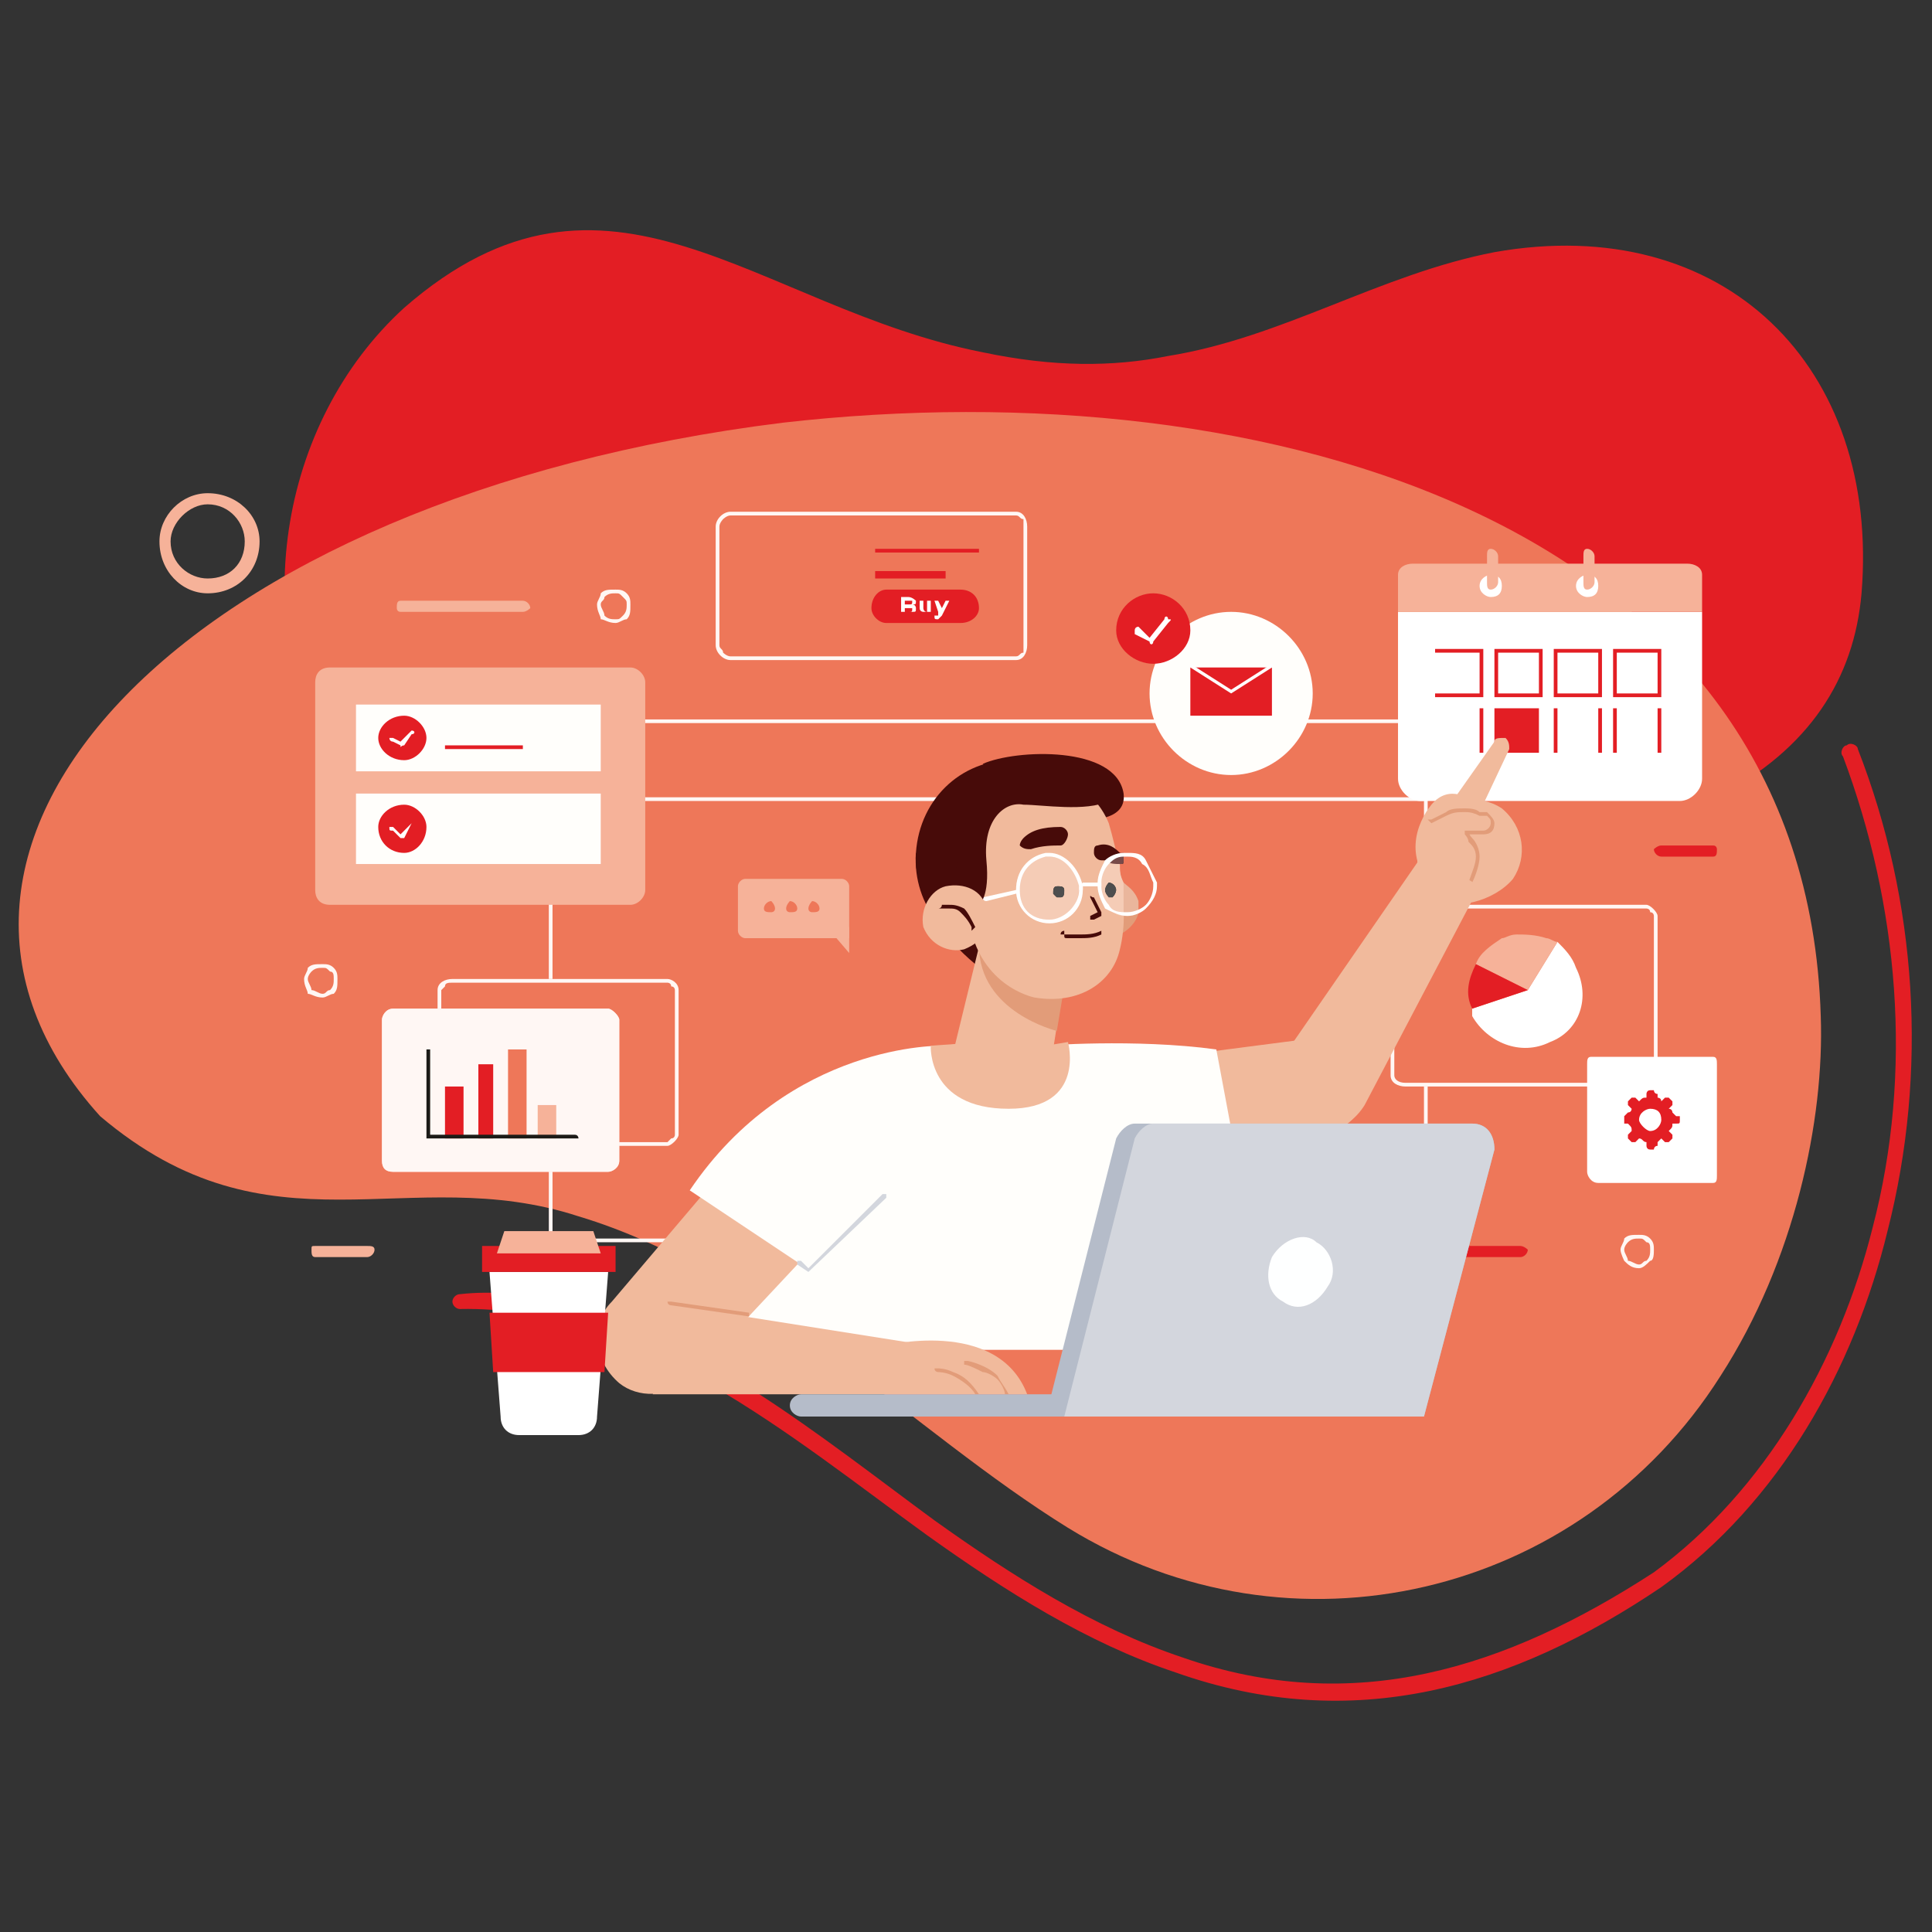 <?xml version="1.0" encoding="UTF-8"?>
<!DOCTYPE svg PUBLIC "-//W3C//DTD SVG 1.1//EN" "http://www.w3.org/Graphics/SVG/1.1/DTD/svg11.dtd">
<!-- Creator: CorelDRAW X7 -->
<svg xmlns="http://www.w3.org/2000/svg" xml:space="preserve" width="42.333mm" height="42.333mm" version="1.1" style="shape-rendering:geometricPrecision; text-rendering:geometricPrecision; image-rendering:optimizeQuality; fill-rule:evenodd; clip-rule:evenodd"
viewBox="0 0 521 521"
 xmlns:xlink="http://www.w3.org/1999/xlink">
 <rect x="0" y="0" width="521" height="521" fill="#333333" stroke="none"/>
 <defs>
  <style type="text/css">
   <![CDATA[
    .fil23 {fill:none}
    .fil0 {fill:#E31E24}
    .fil3 {fill:#EE7759}
    .fil1 {fill:#F6B299}
    .fil11 {fill:#1C1B17;fill-rule:nonzero}
    .fil18 {fill:#101010;fill-rule:nonzero}
    .fil17 {fill:#470B09;fill-rule:nonzero}
    .fil20 {fill:#4E4E4E;fill-rule:nonzero}
    .fil22 {fill:#774A49;fill-rule:nonzero}
    .fil15 {fill:#B5BCC9;fill-rule:nonzero}
    .fil14 {fill:#D3D6DD;fill-rule:nonzero}
    .fil6 {fill:#D9A29D;fill-rule:nonzero}
    .fil13 {fill:#E29C79;fill-rule:nonzero}
    .fil2 {fill:#E31E24;fill-rule:nonzero}
    .fil21 {fill:#EAB69C;fill-rule:nonzero}
    .fil9 {fill:#EE7759;fill-rule:nonzero}
    .fil12 {fill:#F1BA9C;fill-rule:nonzero}
    .fil19 {fill:#F5CCB6;fill-rule:nonzero}
    .fil5 {fill:#F6B299;fill-rule:nonzero}
    .fil16 {fill:#FEFFFF;fill-rule:nonzero}
    .fil10 {fill:#FFD6CF;fill-rule:nonzero}
    .fil4 {fill:#FFF7F4;fill-rule:nonzero}
    .fil7 {fill:#FFFEFB;fill-rule:nonzero}
    .fil8 {fill:white;fill-rule:nonzero}
   ]]>
  </style>
 </defs>
 <g id="Layer_x0020_1">
  <g id="_2150475528752">
   <g>
    <g>
     <path class="fil0" d="M124 349c9,-1 17,0 26,2 37,8 72,37 102,59 21,15 43,29 67,37 46,16 87,3 127,-23 30,-22 50,-57 59,-93 11,-42 7,-87 -8,-127 -1,-1 0,-3 1,-3 1,-1 3,0 3,1 16,41 19,87 8,130 -9,37 -29,73 -61,96 -40,27 -83,40 -131,23 -24,-8 -46,-22 -67,-37 -36,-26 -78,-62 -126,-61 -1,0 -2,-1 -2,-2 0,-1 1,-2 2,-2z"/>
     <path class="fil1" d="M56 136c6,0 10,5 10,10 0,6 -4,10 -10,10 -5,0 -10,-4 -10,-10 0,-5 5,-10 10,-10zm0 -3c8,0 14,6 14,13 0,8 -6,14 -14,14 -7,0 -13,-6 -13,-14 0,-7 6,-13 13,-13z"/>
     <path class="fil2" d="M91 211c-25,-42 -16,-97 18,-128 55,-48 95,0 156,12 19,4 35,4 50,1 31,-5 57,-22 88,-28 62,-11 104,31 99,92 -2,23 -14,42 -39,55 -124,-1 -248,-2 -372,-4z"/>
     <path class="fil3" d="M211 114c131,-15 276,27 280,160 1,28 -7,66 -27,97 -38,60 -116,78 -176,41 -42,-26 -82,-69 -132,-84 -46,-15 -83,12 -129,-27 -66,-73 23,-167 184,-187z"/>
    </g>
    <g>
     <polygon class="fil4" points="148,216 384,216 384,215 148,215 "/>
     <path class="fil4" d="M381 335l0 -1 -230 0c-1,0 -1,0 -2,0 0,-1 0,-1 0,-2l0 -135c0,-1 0,-1 0,-2 1,0 1,0 2,0l230 0c1,0 2,0 2,0 1,1 1,1 1,2l0 135c0,1 0,1 -1,2 0,0 -1,0 -2,0l0 1c2,0 4,-1 4,-3l0 -135c0,-2 -2,-3 -4,-3l-230 0c-2,0 -3,1 -3,3l0 135c0,2 1,3 3,3l230 0 0 0z"/>
     <path class="fil5" d="M141 165l-33 0c-1,0 -1,-1 -1,-1l0 0c0,-1 0,-2 1,-2l33 0c1,0 2,1 2,2l0 0c0,0 -1,1 -2,1z"/>
     <path class="fil2" d="M462 231l-14 0c-1,0 -2,-1 -2,-2l0 0c0,0 1,-1 2,-1l14 0c1,0 1,1 1,1l0 0c0,1 0,2 -1,2z"/>
     <path class="fil5" d="M99 339l-14 0c-1,0 -1,-1 -1,-2l0 0c0,-1 0,-1 1,-1l14 0c1,0 2,0 2,1l0 0c0,1 -1,2 -2,2z"/>
     <path class="fil2" d="M410 339l-28 0c-1,0 -2,-1 -2,-2l0 0c0,0 1,-1 2,-1l28 0c1,0 2,1 2,1l0 0c0,1 -1,2 -2,2z"/>
     <path class="fil6" d="M212 163l-2 0c-1,0 -1,0 -1,-1l0 -3c0,0 0,-1 1,-1l2 0c1,0 2,1 2,1l0 3c0,1 -1,1 -2,1z"/>
     <path class="fil4" d="M170 163l-1 0c0,1 0,2 -1,3 -1,1 -1,1 -2,1 -1,0 -2,0 -3,-1 0,-1 -1,-2 -1,-3 0,-1 1,-1 1,-2 1,-1 2,-1 3,-1 1,0 1,0 2,1 1,1 1,1 1,2l1 0c0,-1 0,-2 -1,-3 -1,-1 -2,-1 -3,-1 -2,0 -3,0 -4,1 0,1 -1,2 -1,3 0,2 1,3 1,4 1,0 2,1 4,1 1,0 2,-1 3,-1 1,-1 1,-2 1,-4l0 0z"/>
     <path class="fil4" d="M446 337l-1 0c0,1 0,2 -1,3 -1,0 -1,1 -2,1 -1,0 -2,-1 -3,-1 0,-1 -1,-2 -1,-3 0,-1 1,-2 1,-2 1,-1 2,-1 3,-1 1,0 1,0 2,1 1,0 1,1 1,2l1 0c0,-1 0,-2 -1,-3 -1,-1 -2,-1 -3,-1 -2,0 -3,0 -4,1 0,1 -1,2 -1,3 0,1 1,3 1,3 1,1 2,2 4,2 1,0 2,-1 3,-2 1,0 1,-2 1,-3l0 0z"/>
     <path class="fil4" d="M91 264l-1 0c0,1 0,2 -1,3 -1,0 -1,1 -2,1 -1,0 -2,-1 -3,-1 0,-1 -1,-2 -1,-3 0,-1 1,-2 1,-2 1,-1 2,-1 3,-1 1,0 1,0 2,1 1,0 1,1 1,2l1 0c0,-1 0,-2 -1,-3 -1,-1 -2,-1 -3,-1 -2,0 -3,0 -4,1 0,1 -1,2 -1,3 0,2 1,3 1,4 1,0 2,1 4,1 1,0 2,-1 3,-1 1,-1 1,-2 1,-4l0 0z"/>
     <path class="fil5" d="M170 244l-81 0c-3,0 -4,-2 -4,-4l0 -56c0,-2 1,-4 4,-4l81 0c2,0 4,2 4,4l0 56c0,2 -2,4 -4,4z"/>
     <polygon class="fil7" points="96,208 162,208 162,190 96,190 "/>
     <polygon class="fil7" points="96,233 162,233 162,214 96,214 "/>
     <polygon class="fil2" points="120,197 152,197 152,197 120,197 "/>
     <polygon class="fil2" points="120,202 141,202 141,201 120,201 "/>
     <polygon class="fil2" points="120,221 152,221 152,221 120,221 "/>
     <polygon class="fil2" points="120,225 141,225 141,225 120,225 "/>
     <path class="fil2" d="M115 199c0,3 -3,6 -6,6 -4,0 -7,-3 -7,-6 0,-3 3,-6 7,-6 3,0 6,3 6,6z"/>
     <path class="fil8" d="M106 200l2 1c0,1 0,0 1,0l2 -3c1,0 1,-1 0,-1 0,0 0,0 0,0l-3 3 -2 -1c0,0 0,0 -1,0 0,0 0,1 1,1z"/>
     <path class="fil2" d="M115 223c0,4 -3,7 -6,7 -4,0 -7,-3 -7,-7 0,-3 3,-6 7,-6 3,0 6,3 6,6z"/>
     <path class="fil8" d="M106 224l2 2c0,0 0,0 1,0l2 -4c1,0 1,0 0,0 0,-1 0,-1 0,0l-3 3 -2 -2c0,0 0,0 -1,0 0,1 0,1 1,1z"/>
     <path class="fil9" d="M180 308l-58 0c-2,0 -3,-1 -3,-2l0 -39c0,-1 1,-3 3,-3l58 0c1,0 2,2 2,3l0 39c0,1 -1,2 -2,2z"/>
     <path class="fil4" d="M180 308l0 0 -58 0c-1,0 -2,-1 -2,-1 0,0 -1,-1 -1,-1l0 -39c0,0 1,-1 1,-1 0,-1 1,-1 2,-1l58 0c0,0 1,0 1,1 1,0 1,1 1,1l0 39c0,0 0,1 -1,1 0,0 -1,1 -1,1l0 1c1,0 3,-2 3,-3l0 -39c0,-2 -2,-3 -3,-3l-58 0c-2,0 -4,1 -4,3l0 39c0,1 2,3 4,3l58 0 0 -1z"/>
     <path class="fil10" d="M164 316l-58 0c-2,0 -3,-1 -3,-3l0 -38c0,-1 1,-3 3,-3l58 0c1,0 3,2 3,3l0 38c0,2 -2,3 -3,3z"/>
     <path class="fil4" d="M164 316l-58 0c-2,0 -3,-1 -3,-3l0 -38c0,-1 1,-3 3,-3l58 0c1,0 3,2 3,3l0 38c0,2 -2,3 -3,3z"/>
     <polygon class="fil2" points="120,307 125,307 125,293 120,293 "/>
     <polygon class="fil2" points="129,307 133,307 133,287 129,287 "/>
     <polygon class="fil9" points="137,307 142,307 142,283 137,283 "/>
     <polygon class="fil5" points="145,307 150,307 150,298 145,298 "/>
     <path class="fil11" d="M155 307l-39 0c-1,0 -1,0 -1,0l0 -24c0,0 0,0 1,0 0,0 0,0 0,0l0 23 39 0c1,0 1,1 1,1 0,0 0,0 -1,0z"/>
     <path class="fil8" d="M453 216l-70 0c-3,0 -6,-3 -6,-6l0 -45 82 0 0 45c0,3 -3,6 -6,6z"/>
     <path class="fil5" d="M459 155l0 10 -82 0 0 -10c0,-2 2,-3 4,-3l74 0c2,0 4,1 4,3z"/>
     <path class="fil8" d="M425 158c0,2 2,3 3,3 2,0 3,-1 3,-3 0,-2 -1,-3 -3,-3 -1,0 -3,1 -3,3z"/>
     <path class="fil5" d="M428 159l0 0c1,0 2,-1 2,-2l0 -7c0,-1 -1,-2 -2,-2 -1,0 -1,1 -1,2l0 7c0,1 0,2 1,2z"/>
     <path class="fil8" d="M399 158c0,2 2,3 3,3 2,0 3,-1 3,-3 0,-2 -1,-3 -3,-3 -1,0 -3,1 -3,3z"/>
     <path class="fil5" d="M402 159l0 0c1,0 2,-1 2,-2l0 -7c0,-1 -1,-2 -2,-2 -1,0 -1,1 -1,2l0 7c0,1 0,2 1,2z"/>
     <polygon class="fil2" points="419,188 419,188 432,188 432,175 419,175 419,188 419,188 419,188 420,188 420,176 431,176 431,187 419,187 419,188 420,188 "/>
     <polygon class="fil2" points="403,188 403,188 416,188 416,175 403,175 403,188 403,188 403,188 404,188 404,176 415,176 415,187 403,187 403,188 404,188 "/>
     <polygon class="fil2" points="387,188 387,188 400,188 400,175 387,175 387,188 387,188 387,188 387,188 387,176 399,176 399,187 387,187 387,188 387,188 "/>
     <polygon class="fil2" points="419,203 419,203 432,203 432,191 419,191 419,203 419,203 419,203 420,203 420,191 431,191 431,203 419,203 419,203 420,203 "/>
     <polygon class="fil2" points="403,203 415,203 415,191 403,191 "/>
     <polygon class="fil2" points="436,188 436,188 448,188 448,175 435,175 435,188 436,188 436,188 436,188 436,176 447,176 447,187 436,187 436,188 436,188 "/>
     <polygon class="fil2" points="436,203 436,203 448,203 448,191 435,191 435,203 436,203 436,203 436,203 436,191 447,191 447,203 436,203 436,203 436,203 "/>
     <polygon class="fil2" points="387,203 387,203 400,203 400,191 387,191 387,203 387,203 387,203 387,203 387,191 399,191 399,203 387,203 387,203 387,203 "/>
     <path class="fil7" d="M354 187c0,12 -10,22 -22,22 -12,0 -22,-10 -22,-22 0,-12 10,-22 22,-22 12,0 22,10 22,22z"/>
     <polygon class="fil2" points="321,193 343,193 343,180 321,180 "/>
     <path class="fil8" d="M321 180l11 7c0,0 0,0 0,0l11 -7c0,0 1,0 0,-1 0,0 0,0 0,0l-11 7 -11 -7c0,0 0,0 0,0 0,1 0,1 0,1z"/>
     <path class="fil2" d="M321 170c0,5 -5,9 -10,9 -5,0 -10,-4 -10,-9 0,-6 5,-10 10,-10 5,0 10,4 10,10z"/>
     <path class="fil8" d="M306 171l4 2c0,1 1,1 1,0l4 -5c1,-1 1,-1 0,-1 0,-1 -1,-1 -1,0l-4 5 -3 -3c0,0 -1,0 -1,1 0,0 0,0 0,1z"/>
     <path class="fil5" d="M201 253l28 0 0 -14c0,-1 -1,-2 -2,-2l-26 0c-1,0 -2,1 -2,2l0 12c0,1 1,2 2,2z"/>
     <polygon class="fil5" points="229,250 229,257 223,250 "/>
     <path class="fil9" d="M209 245c0,1 -1,1 -1,1 -1,0 -2,0 -2,-1 0,-1 1,-2 2,-2 0,0 1,1 1,2z"/>
     <path class="fil9" d="M215 245c0,1 -1,1 -2,1 0,0 -1,0 -1,-1 0,-1 1,-2 1,-2 1,0 2,1 2,2z"/>
     <path class="fil9" d="M221 245c0,1 -1,1 -2,1 0,0 -1,0 -1,-1 0,-1 1,-2 1,-2 1,0 2,1 2,2z"/>
     <path class="fil9" d="M274 177l-77 0c-2,0 -3,-1 -3,-3l0 -32c0,-2 1,-3 3,-3l77 0c2,0 3,1 3,3l0 32c0,2 -1,3 -3,3z"/>
     <path class="fil4" d="M274 177l0 0 -77 0c-1,0 -2,-1 -2,-1 0,-1 -1,-1 -1,-2l0 -32c0,-1 1,-2 1,-2 0,0 1,-1 2,-1l77 0c1,0 1,1 2,1 0,0 0,1 0,2l0 32c0,1 0,1 0,2 -1,0 -1,1 -2,1l0 1c2,0 3,-2 3,-4l0 -32c0,-2 -1,-4 -3,-4l-77 0c-2,0 -4,2 -4,4l0 32c0,2 2,4 4,4l77 0 0 -1z"/>
     <polygon class="fil2" points="236,149 264,149 264,148 236,148 "/>
     <polygon class="fil2" points="236,156 255,156 255,154 236,154 "/>
     <path class="fil2" d="M259 159l-20 0c-2,0 -4,2 -4,5 0,2 2,4 4,4l20 0c3,0 5,-2 5,-4 0,-3 -2,-5 -5,-5z"/>
     <path class="fil7" d="M246 164c0,0 0,0 -1,0l-1 0 0 1 1 0c1,0 1,0 1,-1zm-2 -2l0 1 1 0c1,0 1,0 1,-1 0,0 0,0 -1,0l-1 0zm3 2c0,1 0,1 -1,1l-3 0 0 -4 2 0c1,0 2,1 2,1 0,1 0,1 -1,1 1,0 1,1 1,1z"/>
     <path class="fil7" d="M251 162l0 3 -1 0 0 0c0,0 0,0 -1,0 0,0 -1,0 -1,-1l0 -2 1 0 0 2c0,0 0,1 1,1 0,0 0,-1 0,-1l0 -2 1 0z"/>
     <path class="fil7" d="M256 162l-2 4c0,0 -1,1 -1,1 -1,0 -1,0 -1,-1l0 0c0,0 0,0 1,0 0,0 0,0 0,-1l0 0 -1 -3 1 0 1 2 1 -2 1 0z"/>
     <path class="fil9" d="M444 293l-65 0c-2,0 -3,-2 -3,-3l0 -43c0,-1 1,-2 3,-2l65 0c1,0 2,1 2,2l0 43c0,1 -1,3 -2,3z"/>
     <path class="fil4" d="M444 293l0 -1 -65 0c-2,0 -3,-1 -3,-2l0 -43c0,0 1,-1 1,-1 0,-1 1,-1 2,-1l65 0c0,0 1,0 1,1 1,0 1,1 1,1l0 43c0,1 -1,2 -2,2l0 1c1,0 3,-1 3,-3l0 -43c0,-1 -2,-3 -3,-3l-65 0c-2,0 -4,2 -4,3l0 43c0,2 2,3 4,3l65 0 0 0z"/>
     <path class="fil8" d="M425 261c-1,-3 -3,-5 -5,-7l-8 13 -15 5c0,0 0,0 0,0 0,1 0,1 0,2 4,7 13,11 21,7 8,-3 11,-12 7,-20z"/>
     <path class="fil5" d="M405 253c-3,2 -6,4 -7,7l14 7 8 -13c-1,0 -2,-1 -3,-1 -3,-1 -6,-1 -8,-1 -2,0 -3,1 -4,1z"/>
     <path class="fil2" d="M398 260c0,0 0,0 0,0 -2,4 -3,8 -1,12l15 -5 -14 -7z"/>
     <path class="fil8" d="M462 319l-31 0c-2,0 -3,-2 -3,-3l0 -29c0,-1 0,-2 1,-2l33 0c1,0 1,1 1,2l0 30c0,1 0,2 -1,2z"/>
     <path class="fil2" d="M445 305c-1,0 -3,-2 -3,-3 0,-2 2,-3 3,-3 2,0 3,1 3,3l0 0c0,1 -1,3 -3,3zm7 -4l-1 -1c0,0 0,-1 -1,-1l1 -1c0,0 0,-1 0,-1l-1 -1c0,0 -1,0 -1,0l-1 1c0,-1 -1,-1 -1,-1l0 -1c-1,0 -1,-1 -1,-1l-1 0c-1,0 -1,1 -1,1l0 1c-1,0 -1,0 -2,1l-1 -1c0,0 -1,0 -1,0l-1 1c0,0 0,1 0,1l1 1c0,0 0,1 -1,1l-1 1c0,0 0,0 0,0l0 1c0,1 0,1 0,1l1 0c1,1 1,1 1,2l-1 1c0,0 0,1 0,1l1 1c0,0 1,0 1,0l1 -1c1,0 1,1 2,1l0 1c0,0 0,1 1,1l1 0c0,0 0,-1 1,-1l0 -1c0,0 1,-1 1,-1l1 1c0,0 1,0 1,0l1 -1c0,0 0,-1 0,-1l-1 -1c1,-1 1,-1 1,-2l1 0c1,0 1,0 1,-1l0 -1c0,0 0,0 -1,0z"/>
     <path class="fil12" d="M408 237c-5,6 -16,9 -22,5 -6,-5 -4,-15 0,-21 4,-6 13,-7 19,-3 6,5 7,13 3,19z"/>
     <path class="fil12" d="M397 216c0,0 -6,-5 -11,1 -4,5 -8,15 2,24l9 -25z"/>
     <path class="fil12" d="M399 219l8 -17c0,-1 0,-2 -1,-3 -2,0 -3,0 -3,1l-12 17 8 2z"/>
     <path class="fil13" d="M386 222l4 -2c2,-1 3,-1 5,-1 1,0 2,0 4,1l2 0c1,1 1,1 1,2l0 0 0 0c0,1 -1,2 -2,2l0 0 -5 0c0,0 0,0 0,0 0,1 0,1 0,1l0 0 0 0 0 0 0 0 0 0c0,0 1,1 1,2 1,1 2,2 2,4 0,2 -1,4 -2,7 0,0 0,0 0,1 0,0 0,0 1,-1 1,-2 2,-5 2,-7 0,-2 -1,-4 -2,-5 -1,-1 -1,-2 -1,-2l-1 1 0 0 5 0 0 0c2,0 3,-1 3,-3l0 0c0,0 0,0 0,0 0,-1 -1,-2 -2,-3l-2 0c-1,-1 -3,-1 -4,-1 -2,0 -4,0 -5,1l-4 2c-1,0 -1,0 -1,0 1,1 1,1 1,1z"/>
     <path class="fil12" d="M346 285l38 -55 15 9 -31 59c-5,8 -14,9 -20,4l0 0c-5,-5 -6,-12 -2,-17z"/>
     <path class="fil12" d="M300 287l54 -7c7,1 14,3 15,11 0,8 -6,15 -14,15l-55 11c-8,1 -14,-2 -16,-10 -3,-10 5,-21 16,-20z"/>
     <path class="fil7" d="M328 283l6 32 -33 5 -20 -38c0,0 25,-2 47,1z"/>
     <path class="fil7" d="M260 282l0 0c0,0 -32,-1 -48,20 -15,22 -15,59 -15,61 0,0 0,1 0,1l124 0c0,0 1,-1 1,-1l-14 -58c-3,-11 -13,-21 -24,-23 -7,-1 -14,-1 -24,0z"/>
     <path class="fil12" d="M210 298l-45 53c-6,6 -5,16 2,22 5,4 13,4 19,-1l44 -47 -20 -27z"/>
     <polygon class="fil12" points="176,376 247,376 245,362 188,353 "/>
     <path class="fil12" d="M238 363c0,0 31,-8 39,13l-30 0 -9 -13z"/>
     <path class="fil13" d="M260 368l0 0c1,0 3,1 5,2 1,0 3,1 4,2 1,1 2,3 2,4 0,0 0,0 1,0 0,0 0,0 0,0 -1,-2 -2,-3 -3,-5 -3,-3 -8,-4 -8,-4 -1,0 -1,0 -1,0 0,1 0,1 0,1z"/>
     <path class="fil13" d="M253 370l0 0c0,0 2,0 4,1 2,1 5,3 6,5 0,0 0,0 1,0 0,0 0,0 0,0 -2,-3 -4,-5 -7,-6 -2,-1 -4,-1 -4,-1 0,0 -1,0 -1,0 0,1 1,1 1,1z"/>
     <path class="fil13" d="M202 354l-21 -3c0,0 -1,0 -1,0 0,1 1,1 1,1l21 3c0,0 0,0 0,0 0,0 0,-1 0,-1z"/>
     <path class="fil7" d="M254 282c0,0 -41,-1 -68,39l36 24 31 -31 1 -32z"/>
     <path class="fil14" d="M238 322l-20 20 -2 -2c-1,0 -1,0 -1,0 0,1 0,1 0,1l3 2c0,0 0,0 0,0l21 -20c0,-1 0,-1 0,-1 0,0 -1,0 -1,0z"/>
     <path class="fil15" d="M216 382l73 0 0 -6 -73 0c-1,0 -3,1 -3,3 0,2 2,3 3,3z"/>
     <path class="fil15" d="M282 382l102 0 19 -72c0,-4 -2,-7 -6,-7l-91 0c-2,0 -4,2 -5,4l-19 75z"/>
     <path class="fil14" d="M287 382l97 0 19 -72c0,-4 -2,-7 -6,-7l-86 0c-2,0 -4,2 -5,4l-19 75z"/>
     <path class="fil16" d="M343 339c-2,5 -1,10 3,12 4,3 9,1 12,-4 3,-4 1,-10 -3,-12 -3,-3 -9,-1 -12,4z"/>
     <path class="fil17" d="M247 230c0,0 -2,15 16,30l2 -7 -18 -23z"/>
     <path class="fil17" d="M292 221c0,0 12,1 11,-7 -2,-13 -29,-12 -38,-8l27 15z"/>
     <path class="fil17" d="M300 233c-1,15 -14,26 -29,25 -15,-1 -25,-14 -24,-28 1,-15 13,-26 28,-25 15,1 26,13 25,28z"/>
     <path class="fil13" d="M293 247c1,3 5,6 9,5 4,-2 6,-6 5,-9 -2,-4 -6,-6 -9,-5 -4,1 -6,5 -5,9z"/>
     <path class="fil12" d="M287 264l-3 19c-1,8 -8,12 -15,11 -7,-2 -13,-2 -12,-10l10 -41 20 21z"/>
     <path class="fil13" d="M285 278c0,0 -21,-5 -21,-23l23 11 -2 12z"/>
     <path class="fil12" d="M289 211c4,2 8,6 10,11 2,7 6,22 3,34 -2,9 -11,15 -23,13 0,0 -16,-3 -18,-23 -3,-27 13,-41 28,-35z"/>
     <path class="fil18" d="M298 240c0,1 1,2 2,2 1,-1 1,-2 1,-2 0,-1 -1,-2 -2,-2 -1,1 -1,2 -1,2z"/>
     <path class="fil18" d="M284 241c0,1 1,1 2,1 1,0 1,-1 1,-2 0,-1 -1,-2 -2,-1 -1,0 -1,1 -1,2z"/>
     <path class="fil17" d="M294 242l2 4 -2 1c0,1 0,1 0,1 0,0 1,0 1,0l2 -1c0,0 0,0 0,-1l-2 -4c-1,0 -1,-1 -1,0 0,0 0,0 0,0z"/>
     <path class="fil17" d="M288 225l0 0c0,1 -1,3 -2,3 -2,0 -5,0 -8,1 -1,0 -2,0 -3,-1 0,-1 1,-2 1,-2 2,-2 5,-3 10,-3 1,0 2,1 2,2z"/>
     <path class="fil17" d="M295 230c0,1 1,2 2,2 1,0 3,0 5,1 1,1 1,0 1,-1 0,-1 0,-2 -1,-2 -1,-1 -3,-3 -6,-2 -1,0 -1,1 -1,2z"/>
     <path class="fil19" d="M283 248c-5,0 -9,-3 -9,-8 0,-5 3,-9 8,-9 0,0 0,0 1,0 4,0 8,4 8,8 0,5 -3,9 -8,9 0,0 0,0 0,0zm2 -9c0,0 0,0 0,0 -1,0 -1,1 -1,2 0,0 1,1 1,1 1,0 1,0 1,0 1,0 1,-1 1,-2 0,-1 -1,-1 -2,-1z"/>
     <path class="fil20" d="M285 242c0,0 -1,-1 -1,-1 0,-1 0,-2 1,-2 0,0 0,0 0,0 1,0 2,0 2,1 0,1 0,2 -1,2 0,0 0,0 -1,0z"/>
     <path class="fil9" d="M307 246c0,-1 0,-2 0,-3 -1,-3 -3,-4 -4,-5 -1,-2 -1,-3 -1,-5 0,0 0,0 0,0 0,0 0,0 0,0 1,0 1,0 1,-1 0,-1 0,-1 0,-2 0,0 0,0 0,0 0,0 0,0 1,0 3,0 7,4 7,8 0,4 -2,7 -4,8z"/>
     <path class="fil21" d="M304 247c0,0 -1,0 -1,0 0,-3 0,-6 0,-9 1,1 3,2 4,5 0,1 0,2 0,3 -1,1 -2,1 -3,1 0,0 0,0 0,0z"/>
     <path class="fil19" d="M303 247c-3,0 -6,-4 -7,-8 0,-3 1,-5 2,-7 1,1 3,1 4,1 0,2 0,3 1,5 0,3 0,6 0,9zm-4 -9c0,0 0,0 0,0 -1,1 -1,2 -1,2 0,1 1,2 1,2 1,0 1,0 1,0 1,-1 1,-2 1,-2 0,-1 -1,-2 -2,-2z"/>
     <path class="fil20" d="M299 242c0,0 -1,-1 -1,-2 0,0 0,-1 1,-2 0,0 0,0 0,0 1,0 2,1 2,2 0,0 0,1 -1,2 0,0 0,0 -1,0z"/>
     <path class="fil22" d="M302 233c0,0 0,0 0,0 0,0 0,0 0,0 -1,0 -3,0 -4,-1 2,-1 3,-2 5,-2 0,1 0,1 0,2 0,1 0,1 -1,1z"/>
     <path class="fil8" d="M291 239l0 0c0,0 0,1 0,1 0,4 -4,8 -8,8 0,0 0,0 0,0 -5,0 -8,-3 -8,-8 0,0 0,0 0,0 0,-5 3,-8 7,-9 0,0 0,0 1,0 4,0 7,4 8,8l0 0 1 0c-1,-5 -5,-9 -9,-9 -1,0 -1,0 -1,0 -5,1 -8,5 -8,10 0,0 0,0 0,0 0,5 4,9 9,9 0,0 0,0 0,0 5,0 9,-4 9,-9 0,0 0,-1 0,-1l-1 0z"/>
     <path class="fil8" d="M311 238l0 0c0,0 0,0 0,1 0,2 -1,4 -2,5 -1,1 -3,2 -5,2 0,0 0,0 0,0 -2,0 -4,0 -5,-2 -1,-1 -2,-3 -2,-5 0,0 0,-1 0,-1 0,-2 1,-4 2,-5 1,-1 2,-2 4,-2 0,0 0,0 1,0 1,0 3,0 4,2 2,1 2,3 3,5l0 0 1 0c-1,-2 -2,-4 -3,-6 -1,-2 -3,-2 -5,-2 -1,0 -1,0 -1,0 -2,0 -4,1 -5,2 -1,2 -2,4 -2,6 0,1 0,1 0,1 0,2 1,4 2,6 2,1 4,2 6,2 0,0 0,0 0,0 2,0 4,-1 5,-2 2,-2 3,-4 3,-6 0,-1 0,-1 0,-1l-1 0z"/>
     <path class="fil8" d="M292 240l0 0 0 0 0 0 0 0 0 0c0,0 0,-1 0,-1 1,0 1,0 2,0 1,0 1,0 2,0 0,0 1,0 1,0 0,0 0,0 0,-1 -1,0 -2,0 -3,0 -1,0 -2,0 -2,0 -1,1 -1,1 -1,1 0,0 0,0 0,1 0,0 0,0 1,0z"/>
     <path class="fil8" d="M274 240l-9 2c0,0 0,0 0,0 0,0 0,1 1,1l8 -2c0,0 1,-1 1,-1 0,0 -1,0 -1,0z"/>
     <path class="fil17" d="M286 252l0 0c0,0 0,0 0,0 0,0 0,0 0,0 0,0 1,0 1,0 0,1 0,1 1,1 1,0 2,0 3,0 2,0 4,0 6,-1 0,0 0,0 0,0 0,-1 0,-1 0,-1 -2,1 -4,1 -6,1 -1,0 -2,0 -3,0 0,0 -1,0 -1,0 0,0 0,-1 0,-1l0 0 0 1 0 -1 0 0 0 1 0 -1 0 1 0 0c0,0 0,-1 0,-1l0 1 0 0 0 0 0 0 0 0 0 0 0 0c0,0 0,-1 0,-1 0,0 -1,0 -1,1z"/>
     <path class="fil17" d="M264 244c0,0 3,-2 2,-12 -1,-11 5,-16 10,-15 5,0 17,2 23,-1 0,0 -9,-11 -26,-6 -18,5 -15,32 -15,32l6 2z"/>
     <path class="fil12" d="M249 250c2,5 7,7 11,6 5,-2 8,-6 6,-11 -1,-5 -6,-7 -11,-6 -4,1 -7,6 -6,11z"/>
     <path class="fil17" d="M254 245l0 0c0,0 1,0 2,0 1,0 2,0 3,1 1,1 2,2 3,4 0,1 0,1 0,1 0,0 1,-1 1,-1 -1,-2 -2,-4 -3,-5 -2,-1 -3,-1 -4,-1 -1,0 -2,0 -2,0 0,1 -1,1 -1,1 1,0 1,0 1,0z"/>
     <path class="fil12" d="M251 282l14 -1 17 1 6 -1c0,0 5,18 -16,18 -22,0 -21,-17 -21,-17z"/>
     <path class="fil8" d="M132 343l3 39c0,3 2,5 5,5l16 0c3,0 5,-2 5,-5l3 -39 -32 0z"/>
     <polygon class="fil2" points="130,343 166,343 166,336 130,336 "/>
     <polygon class="fil5" points="134,338 136,332 160,332 162,338 "/>
     <path class="fil8" d="M135 336l26 0c0,0 0,0 0,0 0,0 0,0 0,0l-26 0c0,0 -1,0 -1,0 0,0 1,0 1,0z"/>
     <polygon class="fil2" points="163,370 133,370 132,354 164,354 "/>
    </g>
   </g>
   <rect class="fil23" width="521" height="521"/>
  </g>
 </g>
</svg>
